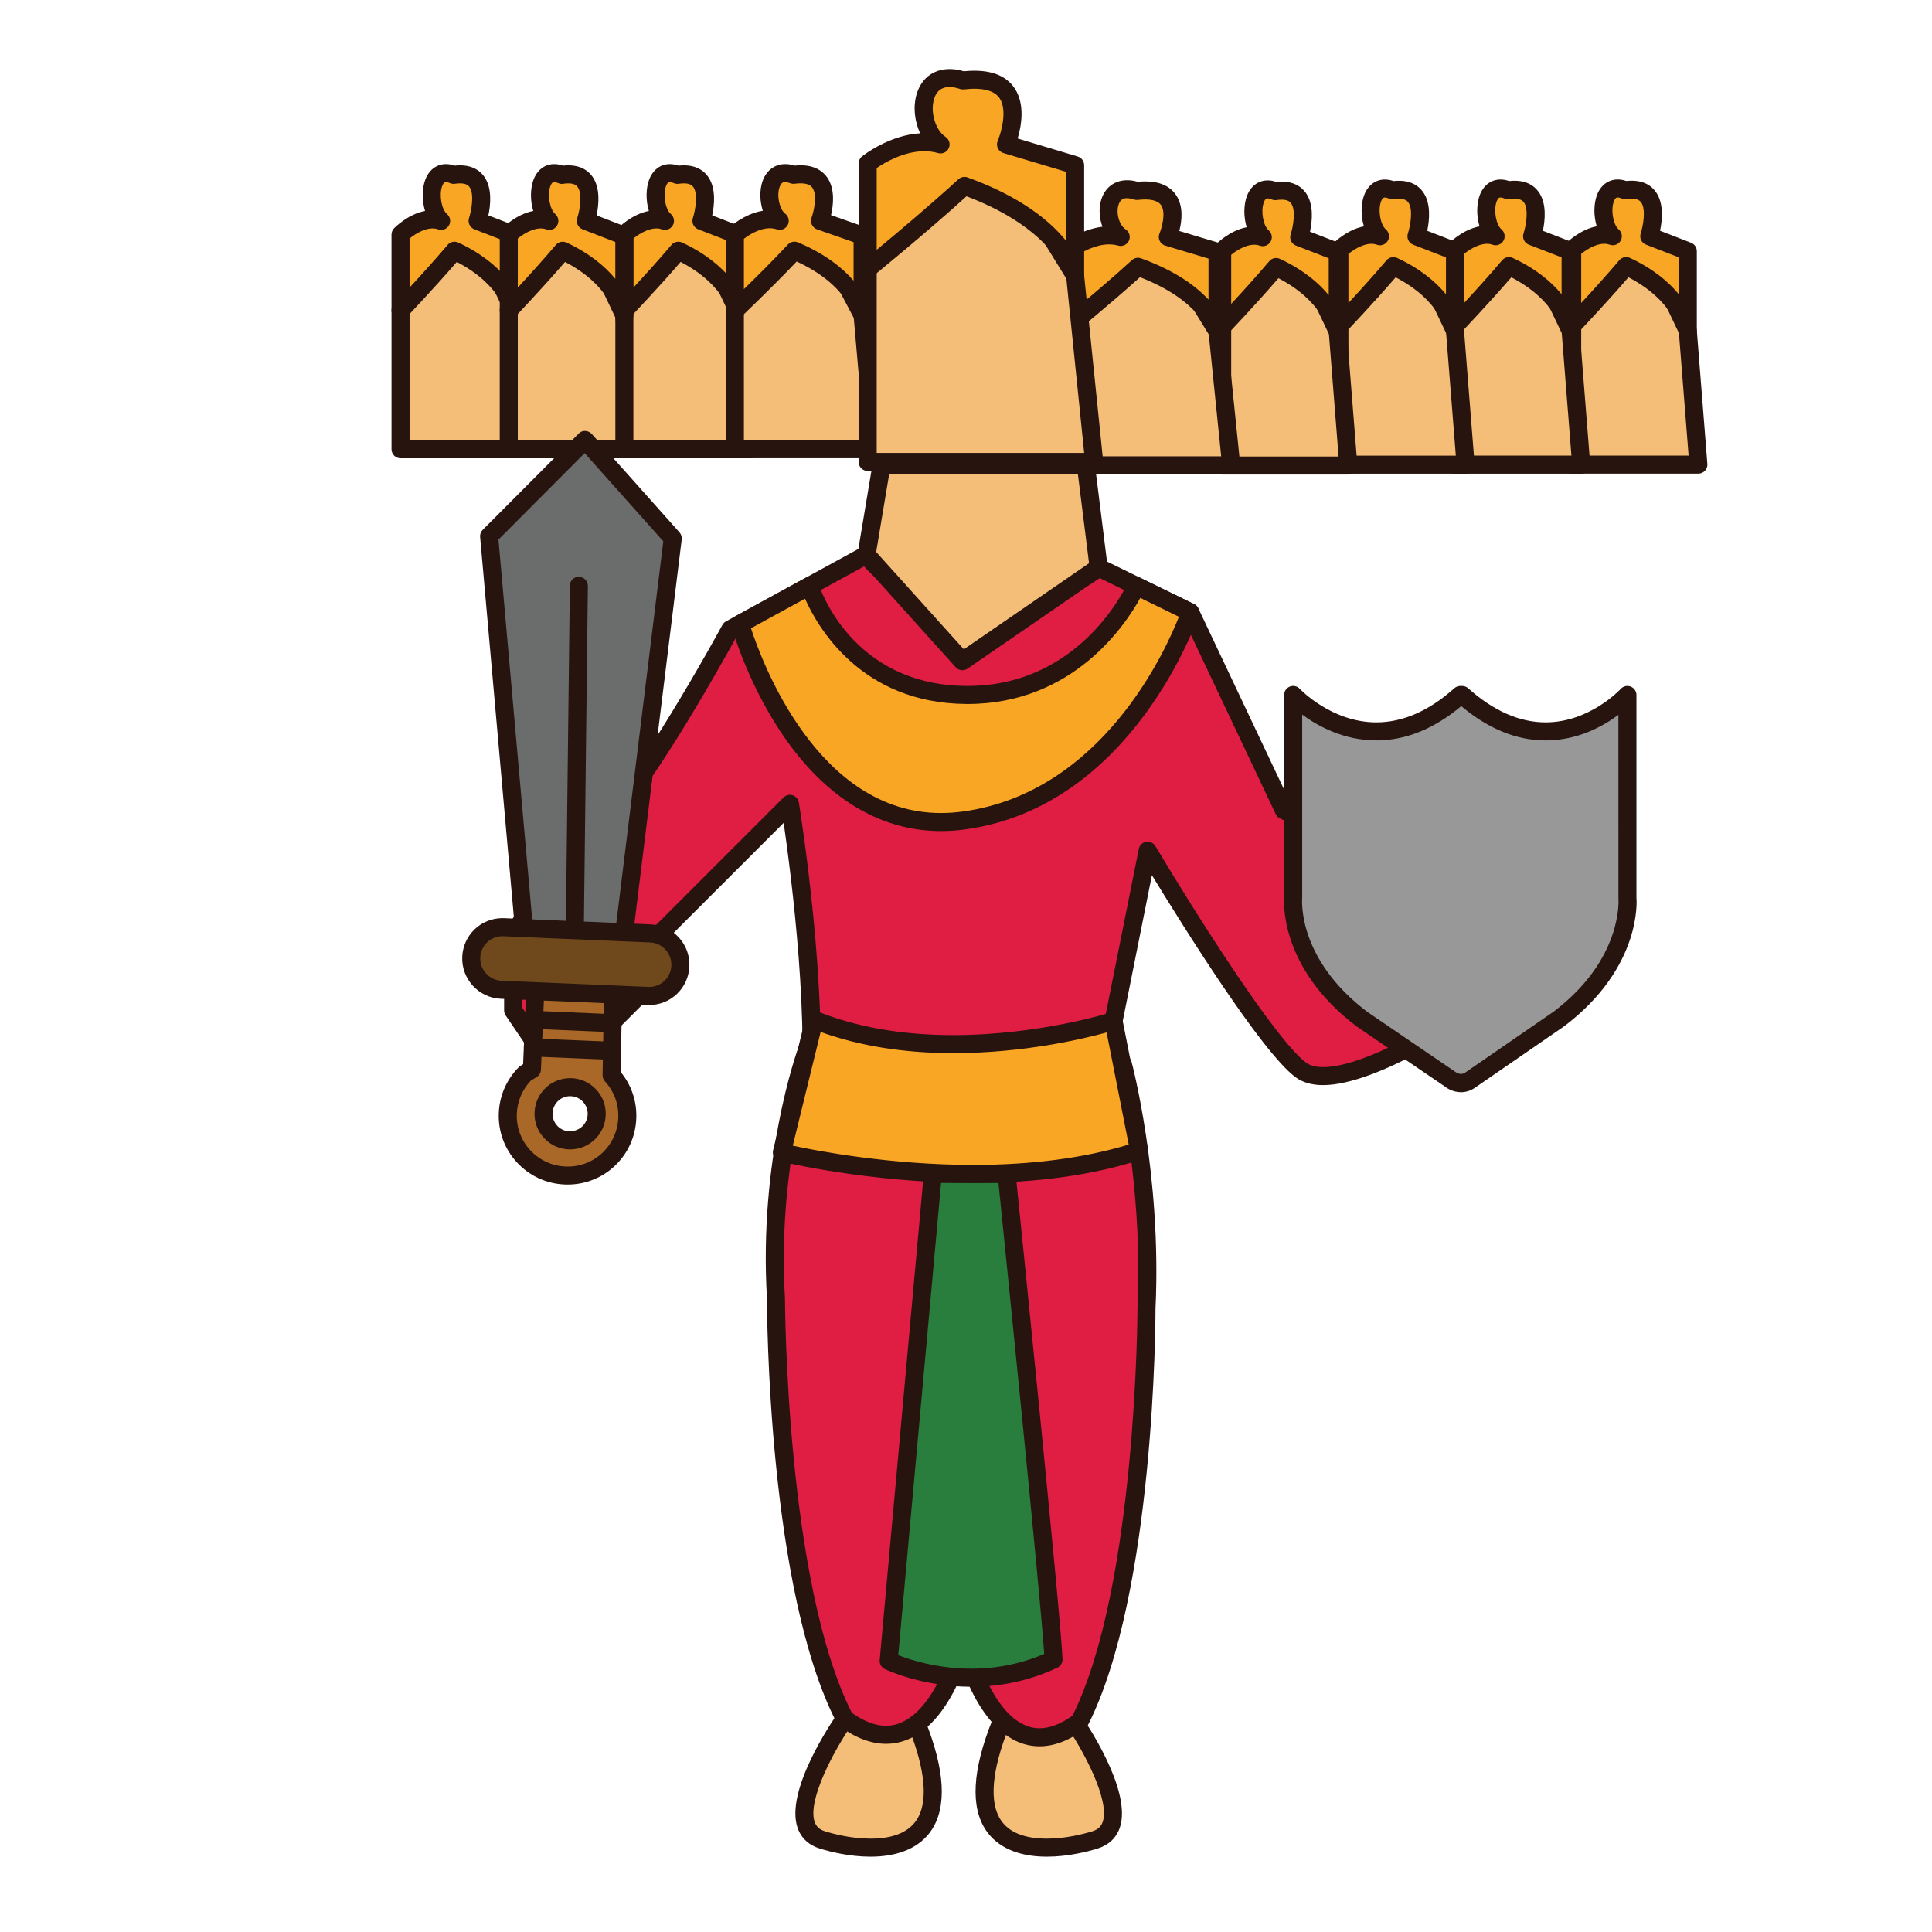 <?xml version="1.0" encoding="utf-8"?>
<!-- Generator: Adobe Illustrator 16.0.0, SVG Export Plug-In . SVG Version: 6.00 Build 0)  -->
<!DOCTYPE svg PUBLIC "-//W3C//DTD SVG 1.1//EN" "http://www.w3.org/Graphics/SVG/1.1/DTD/svg11.dtd">
<svg version="1.1" id="Layer_1" xmlns="http://www.w3.org/2000/svg" xmlns:xlink="http://www.w3.org/1999/xlink" x="0px" y="0px"
	 width="500px" height="500px" viewBox="0 0 500 500" enable-background="new 0 0 500 500" xml:space="preserve">
<g id="Layer_1_copy_39">
	<g>
		<path fill="#F4BE78" d="M218.643,444.853c0,0-19.027,27.241-5.801,31.32c13.23,4.086,38.528,5.218,24.421-30.067
			c-14.107-35.291-12.475-10.395-12.475-10.395L218.643,444.853z"/>
		<path fill="#27140E" d="M225.281,480.509L225.281,480.509c-5.481,0-10.578-1.315-13.127-2.104
			c-2.848-0.879-4.838-2.74-5.747-5.391c-3.292-9.598,8.918-27.489,10.32-29.501l5.688-8.454c-0.133-2.904,0-7.271,1.735-9.124
			c0.654-0.701,1.524-1.089,2.44-1.089c2.373,0,5.318,1.574,12.84,20.385c5.14,12.869,5.677,22.443,1.593,28.479
			C238.011,478.163,232.567,480.509,225.281,480.509z M227.235,430.596c-0.176,1.323-0.229,3.229-0.115,4.968
			c0.032,0.516-0.107,1.022-0.393,1.452l-6.148,9.14c-4.796,6.878-11.659,19.798-9.755,25.344c0.422,1.231,1.284,2.005,2.709,2.448
			c2.297,0.71,6.878,1.896,11.748,1.896l0,0c5.747,0,9.74-1.597,11.878-4.751c3.116-4.604,2.4-12.949-2.065-24.121
			C230.947,436.593,228.509,432.341,227.235,430.596z"/>
	</g>
	<g>
		<path fill="#F4BE78" d="M277.564,444.853c0,0,19.028,27.241,5.799,31.32c-13.23,4.086-38.524,5.218-24.418-30.067
			c14.105-35.291,12.476-10.395,12.476-10.395L277.564,444.853z"/>
		<path fill="#27140E" d="M270.923,480.509c-7.282,0-12.726-2.347-15.741-6.799c-4.084-6.034-3.547-15.608,1.596-28.479
			c7.521-18.811,10.465-20.385,12.836-20.385c0.922,0,1.791,0.388,2.445,1.089c1.735,1.854,1.864,6.22,1.735,9.124l5.711,8.488
			c1.378,1.978,13.588,19.869,10.296,29.467c-0.912,2.649-2.896,4.512-5.747,5.391C281.502,479.193,276.406,480.509,270.923,480.509
			z M268.975,430.596c-1.275,1.739-3.717,5.997-7.863,16.375c-4.467,11.172-5.182,19.519-2.062,24.121
			c2.134,3.154,6.13,4.751,11.873,4.751c4.871,0,9.456-1.187,11.749-1.896c1.432-0.443,2.287-1.217,2.709-2.448
			c1.908-5.546-4.953-18.466-9.73-25.308l-6.168-9.176c-0.287-0.423-0.424-0.938-0.392-1.452
			C269.202,433.824,269.145,431.919,268.975,430.596z"/>
	</g>
	<g>
		<g>
			<polygon fill="#F4BE78" points="406.884,84.309 406.884,120.239 439.534,120.239 436.797,85.595 426.827,64.68 410.38,70.472 			
				"/>
		</g>
		<g>
			<path fill="#27140E" d="M439.534,122.574h-32.65c-1.289,0-2.334-1.045-2.334-2.335v-35.93c0-0.193,0.024-0.386,0.072-0.573
				l3.495-13.836c0.188-0.757,0.749-1.369,1.485-1.628l16.448-5.792c1.123-0.397,2.372,0.12,2.883,1.195l9.973,20.917
				c0.12,0.257,0.198,0.535,0.222,0.819l2.733,34.645c0.05,0.647-0.168,1.291-0.612,1.768
				C440.809,122.302,440.188,122.574,439.534,122.574z M409.217,117.903h27.791l-2.505-31.692l-8.879-18.633l-13.29,4.681
				l-3.117,12.339V117.903L409.217,117.903z"/>
		</g>
	</g>
	<g>
		<path fill="#FAA625" d="M406.884,84.309V64.68c0,0,5.317-5.471,10.515-3.541c-3.783-3.215-3.482-14.799,3.217-11.904
			c10.7-1.612,6.213,11.904,6.213,11.904l9.97,3.86v20.596c0,0-1.499-9.978-15.95-16.735
			C414.86,75.942,406.884,84.309,406.884,84.309z"/>
		<path fill="#27140E" d="M436.797,87.931c-1.142,0-2.126-0.831-2.305-1.972c-0.067-0.396-1.55-8.218-13.051-14.2
			c-5.783,6.721-12.794,14.083-12.864,14.161c-0.659,0.692-1.669,0.916-2.561,0.555c-0.889-0.354-1.468-1.211-1.468-2.165V64.68
			c0-0.608,0.24-1.189,0.663-1.626c0.16-0.167,3.597-3.656,8.013-4.486c-0.82-2.694-0.777-5.792,0.042-8.025
			c1.242-3.378,4.224-4.876,7.638-3.698c4.358-0.479,6.539,1.321,7.604,2.798c2.151,2.98,1.675,7.42,1.106,10.072l8.025,3.106
			c0.898,0.351,1.492,1.215,1.492,2.178v20.596c0,1.222-0.944,2.237-2.161,2.33C436.912,87.927,436.854,87.931,436.797,87.931z
			 M409.217,65.704v12.695c2.819-3.045,6.639-7.25,9.846-11.046c0.681-0.805,1.82-1.052,2.772-0.606
			c6.091,2.851,10.059,6.269,12.63,9.389V66.6l-8.479-3.286c-1.159-0.447-1.762-1.728-1.375-2.907
			c0.602-1.836,1.425-6.218,0.106-8.036c-0.289-0.403-0.857-0.936-2.439-0.936c-0.4,0-0.841,0.036-1.312,0.107
			c-0.434,0.062-0.874,0.007-1.278-0.166c-0.516-0.222-0.851-0.267-1.049-0.267c-0.178,0-0.604,0-0.986,1.044
			c-0.823,2.23-0.164,6.001,1.256,7.206c0.863,0.735,1.073,1.983,0.501,2.96c-0.577,0.977-1.771,1.402-2.83,1.007
			C414.098,62.396,410.791,64.379,409.217,65.704z"/>
	</g>
	<g>
		<g>
			<polygon fill="#F4BE78" points="376.564,84.316 376.564,120.248 409.21,120.248 406.473,85.604 396.505,64.688 380.054,70.481 
							"/>
		</g>
		<g>
			<path fill="#27140E" d="M409.21,122.583h-32.646c-1.297,0-2.337-1.047-2.337-2.335V84.316c0-0.193,0.021-0.383,0.071-0.571
				l3.492-13.835c0.189-0.761,0.748-1.371,1.488-1.632l16.447-5.794c1.128-0.397,2.369,0.122,2.882,1.199l9.971,20.917
				c0.121,0.258,0.196,0.535,0.218,0.82l2.741,34.643c0.051,0.65-0.172,1.291-0.616,1.77
				C410.483,122.309,409.861,122.583,409.21,122.583z M378.898,117.913h27.784l-2.502-31.694L395.3,67.586l-13.288,4.681
				l-3.112,12.341L378.898,117.913L378.898,117.913z"/>
		</g>
	</g>
	<g>
		<path fill="#FAA625" d="M376.564,84.316V64.688c0,0,5.311-5.472,10.508-3.541c-3.778-3.216-3.483-14.802,3.224-11.903
			c10.693-1.612,6.209,11.903,6.209,11.903l9.968,3.861v20.597c0,0-1.501-9.978-15.949-16.735
			C384.538,75.951,376.564,84.316,376.564,84.316z"/>
		<path fill="#27140E" d="M406.468,87.94c-1.138,0-2.126-0.831-2.301-1.972c-0.064-0.379-1.535-8.213-13.044-14.202
			c-5.79,6.722-12.797,14.084-12.872,14.163c-0.655,0.692-1.672,0.913-2.555,0.554c-0.889-0.354-1.469-1.213-1.469-2.167V64.688
			c0-0.606,0.235-1.19,0.658-1.626c0.165-0.167,3.598-3.656,8.014-4.486c-0.819-2.697-0.777-5.791,0.043-8.021
			c1.241-3.38,4.229-4.88,7.638-3.701c4.376-0.483,6.541,1.321,7.603,2.797c2.155,2.981,1.677,7.42,1.109,10.074l8.024,3.106
			c0.896,0.351,1.488,1.213,1.488,2.177v20.597c0,1.222-0.94,2.239-2.158,2.326C406.587,87.936,406.529,87.94,406.468,87.94z
			 M378.898,65.713v12.693c2.815-3.047,6.636-7.249,9.842-11.044c0.68-0.809,1.82-1.054,2.772-0.606
			c6.091,2.849,10.056,6.264,12.622,9.383v-9.534l-8.476-3.282c-1.159-0.449-1.76-1.729-1.374-2.91
			c0.604-1.837,1.425-6.219,0.106-8.036c-0.29-0.4-0.857-0.933-2.437-0.933c-0.401,0-0.841,0.034-1.314,0.105
			c-0.436,0.064-0.872,0.008-1.275-0.165c-0.516-0.224-0.854-0.27-1.045-0.27c-0.188,0-0.609,0-0.995,1.05
			c-0.82,2.228-0.161,5.996,1.26,7.204c0.858,0.731,1.073,1.98,0.497,2.958c-0.572,0.979-1.768,1.405-2.826,1.007
			C383.769,62.408,380.466,64.387,378.898,65.713z"/>
	</g>
	<g>
		<g>
			<polygon fill="#F4BE78" points="346.64,84.321 346.64,120.253 379.288,120.253 376.55,85.61 366.578,64.693 350.133,70.486 			
				"/>
		</g>
		<g>
			<path fill="#27140E" d="M379.288,122.586H346.64c-1.291,0-2.332-1.044-2.332-2.333V84.321c0-0.192,0.021-0.385,0.071-0.571
				l3.489-13.835c0.191-0.76,0.751-1.372,1.492-1.632L365.8,62.49c1.124-0.397,2.37,0.122,2.885,1.198l9.971,20.917
				c0.126,0.258,0.197,0.535,0.223,0.819l2.741,34.644c0.05,0.649-0.172,1.289-0.615,1.768
				C380.559,122.314,379.938,122.586,379.288,122.586z M348.973,117.917h27.792l-2.509-31.694l-8.884-18.632l-13.284,4.681
				l-3.115,12.339V117.917z"/>
		</g>
	</g>
	<g>
		<path fill="#FAA625" d="M346.64,84.321V64.693c0,0,5.312-5.474,10.504-3.541c-3.774-3.216-3.481-14.8,3.226-11.906
			c10.703-1.608,6.21,11.906,6.21,11.906l9.972,3.861V85.61c0,0-1.495-9.977-15.949-16.734
			C354.614,75.955,346.64,84.321,346.64,84.321z"/>
		<path fill="#27140E" d="M376.547,87.943c-1.138,0-2.126-0.831-2.304-1.97c-0.062-0.38-1.528-8.213-13.045-14.202
			c-5.787,6.72-12.794,14.082-12.868,14.159c-0.659,0.694-1.673,0.914-2.557,0.558c-0.889-0.354-1.467-1.213-1.467-2.167V64.693
			c0-0.607,0.232-1.192,0.654-1.626c0.165-0.168,3.601-3.656,8.017-4.486c-0.823-2.696-0.776-5.792,0.042-8.023
			c1.247-3.38,4.234-4.876,7.635-3.7c4.352-0.477,6.541,1.322,7.607,2.798c2.146,2.983,1.668,7.42,1.104,10.072l8.028,3.108
			c0.896,0.347,1.489,1.212,1.489,2.178V85.61c0,1.222-0.94,2.237-2.16,2.326C376.665,87.941,376.607,87.943,376.547,87.943z
			 M348.973,65.716v12.695c2.82-3.046,6.64-7.249,9.846-11.043c0.682-0.807,1.817-1.052,2.771-0.608
			c6.094,2.849,10.056,6.266,12.624,9.383V66.61l-8.478-3.281c-1.159-0.451-1.765-1.73-1.373-2.912
			c0.604-1.838,1.424-6.218,0.109-8.034c-0.293-0.401-0.862-0.936-2.438-0.936c-0.403,0-0.845,0.036-1.32,0.107
			c-0.43,0.064-0.873,0.007-1.273-0.165c-0.513-0.224-0.855-0.27-1.049-0.27c-0.179,0-0.604,0-0.99,1.05
			c-0.819,2.226-0.16,5.994,1.257,7.202c0.861,0.735,1.072,1.982,0.496,2.959c-0.572,0.979-1.766,1.399-2.823,1.008
			C353.848,62.408,350.544,64.394,348.973,65.716z"/>
	</g>
	<g>
		<g>
			<polygon fill="#F4BE78" points="316.301,84.55 316.301,120.482 348.948,120.482 346.211,85.837 336.24,64.922 319.793,70.716 			
				"/>
		</g>
		<g>
			<path fill="#27140E" d="M348.948,122.815h-32.647c-1.292,0-2.334-1.045-2.334-2.333V84.55c0-0.193,0.021-0.384,0.068-0.572
				l3.496-13.835c0.188-0.759,0.748-1.371,1.488-1.63l16.447-5.794c1.119-0.395,2.365,0.122,2.877,1.199l9.976,20.916
				c0.12,0.258,0.195,0.538,0.217,0.822l2.742,34.643c0.051,0.648-0.171,1.289-0.616,1.768
				C350.223,122.543,349.604,122.815,348.948,122.815z M318.634,118.147h27.788l-2.501-31.694l-8.886-18.633l-13.285,4.681
				l-3.116,12.341V118.147z"/>
		</g>
	</g>
	<g>
		<path fill="#FAA625" d="M316.301,84.55V64.922c0,0,5.313-5.472,10.507-3.541c-3.775-3.216-3.48-14.802,3.221-11.905
			c10.699-1.612,6.213,11.905,6.213,11.905l9.971,3.859v20.597c0,0-1.499-9.976-15.951-16.733
			C324.273,76.184,316.301,84.55,316.301,84.55z"/>
		<path fill="#27140E" d="M346.207,88.172c-1.138,0-2.125-0.83-2.302-1.97c-0.067-0.399-1.549-8.222-13.047-14.204
			c-5.787,6.723-12.799,14.083-12.869,14.163c-0.654,0.692-1.671,0.912-2.559,0.556c-0.885-0.354-1.465-1.213-1.465-2.167V64.922
			c0-0.606,0.236-1.19,0.66-1.626c0.163-0.167,3.592-3.657,8.011-4.486c-0.821-2.698-0.775-5.794,0.044-8.025
			c1.246-3.38,4.229-4.875,7.637-3.699c4.335-0.481,6.543,1.32,7.604,2.799c2.156,2.982,1.676,7.42,1.106,10.072l8.026,3.108
			c0.898,0.349,1.489,1.211,1.489,2.176v20.597c0,1.223-0.941,2.238-2.159,2.328C346.326,88.17,346.268,88.172,346.207,88.172z
			 M318.634,65.946v12.695c2.815-3.047,6.635-7.249,9.845-11.045c0.678-0.807,1.818-1.051,2.771-0.606
			c6.09,2.85,10.056,6.268,12.625,9.386V66.84l-8.479-3.282c-1.158-0.451-1.761-1.728-1.374-2.911
			c0.609-1.835,1.428-6.218,0.11-8.035c-0.289-0.4-0.858-0.936-2.439-0.936c-0.4,0-0.842,0.037-1.318,0.105
			c-0.436,0.066-0.868,0.009-1.272-0.162c-0.516-0.224-0.855-0.271-1.046-0.271c-0.182,0-0.606,0-0.989,1.047
			c-0.819,2.228-0.161,5.998,1.256,7.208c0.86,0.734,1.071,1.981,0.498,2.958c-0.574,0.977-1.767,1.406-2.827,1.007
			C323.504,62.642,320.201,64.623,318.634,65.946z"/>
	</g>
	<g>
		<g>
			<polygon fill="#F4BE78" points="103.657,80.333 103.657,116.265 136.309,116.265 133.571,81.621 123.601,60.706 107.149,66.499 
							"/>
		</g>
		<g>
			<path fill="#27140E" d="M136.309,118.6h-32.651c-1.289,0-2.333-1.045-2.333-2.335V80.333c0-0.193,0.024-0.384,0.071-0.57
				l3.493-13.835c0.193-0.76,0.751-1.372,1.487-1.632l16.448-5.792c1.124-0.399,2.369,0.12,2.884,1.199l9.971,20.915
				c0.121,0.257,0.196,0.535,0.223,0.822l2.734,34.642c0.05,0.648-0.173,1.289-0.613,1.769
				C137.579,118.326,136.96,118.6,136.309,118.6z M105.994,113.931h27.788l-2.505-31.695l-8.883-18.631l-13.283,4.679l-3.117,12.339
				V113.931z"/>
		</g>
	</g>
	<g>
		<path fill="#FAA625" d="M103.657,80.333V60.706c0,0,5.317-5.475,10.511-3.541c-3.778-3.217-3.482-14.802,3.22-11.906
			c10.701-1.612,6.213,11.906,6.213,11.906l9.971,3.859v20.597c0,0-1.5-9.977-15.95-16.733
			C111.638,71.967,103.657,80.333,103.657,80.333z"/>
		<path fill="#27140E" d="M133.568,83.957c-1.14,0-2.123-0.83-2.306-1.97c-0.064-0.379-1.531-8.215-13.048-14.204
			c-5.783,6.721-12.79,14.081-12.868,14.159c-0.658,0.694-1.668,0.913-2.556,0.558c-0.884-0.354-1.467-1.213-1.467-2.167V60.706
			c0-0.606,0.236-1.191,0.661-1.626c0.162-0.168,3.597-3.657,8.014-4.487c-0.823-2.697-0.776-5.794,0.042-8.025
			c1.245-3.378,4.223-4.877,7.638-3.697c4.369-0.473,6.541,1.321,7.602,2.796c2.153,2.983,1.674,7.422,1.108,10.074l8.023,3.108
			c0.901,0.348,1.496,1.212,1.496,2.176v20.597c0,1.223-0.945,2.237-2.162,2.328C133.686,83.955,133.628,83.957,133.568,83.957z
			 M105.994,61.73v12.695c2.816-3.047,6.639-7.25,9.845-11.045c0.68-0.805,1.814-1.052,2.771-0.608
			c6.09,2.848,10.055,6.266,12.625,9.386v-9.534l-8.478-3.282c-1.156-0.451-1.765-1.73-1.375-2.911
			c0.605-1.837,1.428-6.22,0.111-8.036c-0.294-0.401-0.859-0.936-2.44-0.936c-0.402,0-0.841,0.037-1.317,0.107
			c-0.429,0.064-0.873,0.007-1.273-0.164c-0.512-0.224-0.853-0.271-1.045-0.271c-0.183,0-0.609,0-0.995,1.049
			c-0.82,2.228-0.161,5.999,1.26,7.206c0.858,0.735,1.073,1.983,0.497,2.959c-0.572,0.976-1.765,1.405-2.826,1.006
			C110.864,58.425,107.565,60.407,105.994,61.73z"/>
	</g>
	<g>
		<g>
			<polygon fill="#F4BE78" points="131.664,80.335 131.664,116.268 164.314,116.268 161.574,81.625 151.607,60.708 135.156,66.5 			
				"/>
		</g>
		<g>
			<path fill="#27140E" d="M164.314,118.602h-32.65c-1.289,0-2.334-1.045-2.334-2.333V80.335c0-0.191,0.024-0.383,0.073-0.571
				l3.491-13.835c0.192-0.759,0.752-1.37,1.489-1.631l16.447-5.792c1.122-0.397,2.369,0.12,2.884,1.199l9.972,20.916
				c0.121,0.257,0.192,0.537,0.217,0.821l2.738,34.644c0.05,0.649-0.171,1.288-0.612,1.766
				C165.59,118.33,164.967,118.602,164.314,118.602z M134.001,113.933h27.787l-2.505-31.694l-8.882-18.632l-13.284,4.681
				l-3.116,12.339V113.933z"/>
		</g>
	</g>
	<g>
		<g>
			<polygon fill="#F4BE78" points="161.588,80.333 161.588,116.265 194.24,116.265 191.499,81.621 181.532,60.706 165.081,66.499 
							"/>
		</g>
		<g>
			<path fill="#27140E" d="M194.24,118.6h-32.652c-1.287,0-2.333-1.045-2.333-2.335V80.333c0-0.193,0.025-0.384,0.071-0.57
				l3.493-13.835c0.19-0.76,0.752-1.372,1.489-1.632l16.446-5.792c1.124-0.399,2.369,0.12,2.885,1.199l9.97,20.915
				c0.122,0.257,0.194,0.535,0.216,0.822l2.741,34.642c0.05,0.648-0.173,1.289-0.616,1.769
				C195.51,118.326,194.891,118.6,194.24,118.6z M163.922,113.931h27.792l-2.506-31.695l-8.881-18.631l-13.285,4.679l-3.12,12.339
				V113.931z"/>
		</g>
	</g>
	<g>
		<path fill="#FAA625" d="M161.588,80.333V60.706c0,0,5.315-5.475,10.507-3.541c-3.778-3.217-3.482-14.802,3.222-11.906
			c10.7-1.612,6.216,11.906,6.216,11.906l9.967,3.859v20.597c0,0-1.496-9.977-15.947-16.733
			C169.565,71.967,161.588,80.333,161.588,80.333z"/>
		<path fill="#27140E" d="M191.499,83.957c-1.138,0-2.126-0.83-2.305-1.97c-0.065-0.379-1.533-8.215-13.048-14.204
			c-5.784,6.721-12.794,14.081-12.869,14.159c-0.658,0.694-1.671,0.913-2.555,0.558c-0.888-0.354-1.468-1.213-1.468-2.167V60.706
			c0-0.606,0.236-1.19,0.658-1.626c0.165-0.168,3.601-3.657,8.017-4.487c-0.823-2.697-0.779-5.794,0.043-8.025
			c1.241-3.378,4.224-4.877,7.634-3.697c4.369-0.473,6.537,1.321,7.604,2.796c2.153,2.983,1.675,7.422,1.108,10.074l8.024,3.108
			c0.897,0.348,1.487,1.212,1.487,2.176v20.597c0,1.223-0.94,2.237-2.156,2.328C191.613,83.955,191.556,83.957,191.499,83.957z
			 M163.922,61.73v12.695c2.819-3.049,6.639-7.25,9.845-11.045c0.68-0.805,1.815-1.052,2.774-0.608
			c6.09,2.848,10.056,6.266,12.624,9.386v-9.534l-8.478-3.282c-1.156-0.451-1.764-1.73-1.374-2.91
			c0.604-1.837,1.425-6.221,0.111-8.037c-0.295-0.401-0.863-0.936-2.44-0.936c-0.405,0-0.846,0.037-1.318,0.107
			c-0.429,0.064-0.872,0.007-1.272-0.164c-0.516-0.224-0.856-0.271-1.046-0.271c-0.187,0-0.607,0-0.995,1.049
			c-0.819,2.228-0.165,5.999,1.257,7.206c0.862,0.735,1.07,1.983,0.496,2.959c-0.571,0.976-1.76,1.405-2.825,1.006
			C168.792,58.425,165.496,60.407,163.922,61.73z"/>
	</g>
	<g>
		<path fill="#FAA625" d="M131.671,80.335V60.708c0,0,5.311-5.471,10.503-3.541c-3.776-3.215-3.481-14.801,3.221-11.904
			c10.7-1.612,6.217,11.904,6.217,11.904l9.966,3.862v20.597c0,0-1.496-9.977-15.95-16.735
			C139.645,71.97,131.671,80.335,131.671,80.335z"/>
		<path fill="#27140E" d="M161.574,83.958c-1.139,0-2.122-0.831-2.302-1.972c-0.07-0.404-1.553-8.224-13.048-14.2
			c-5.782,6.719-12.793,14.08-12.864,14.16c-0.663,0.692-1.675,0.912-2.56,0.558c-0.883-0.356-1.467-1.213-1.467-2.169V60.708
			c0-0.608,0.236-1.191,0.662-1.626c0.161-0.168,3.594-3.656,8.01-4.486c-0.819-2.697-0.772-5.794,0.046-8.025
			c1.242-3.379,4.222-4.88,7.633-3.698c4.373-0.474,6.542,1.323,7.609,2.797c2.146,2.982,1.666,7.424,1.102,10.076l8.022,3.106
			c0.902,0.347,1.496,1.213,1.496,2.178v20.597c0,1.222-0.944,2.237-2.161,2.327C161.692,83.957,161.636,83.958,161.574,83.958z
			 M134.004,61.731v12.695c2.817-3.047,6.634-7.25,9.842-11.043c0.68-0.807,1.811-1.056,2.772-0.608
			c6.096,2.849,10.053,6.264,12.626,9.385v-9.534l-8.478-3.281c-1.159-0.449-1.761-1.729-1.375-2.91
			c0.606-1.838,1.425-6.22,0.107-8.036c-0.289-0.401-0.857-0.936-2.44-0.936c-0.4,0-0.837,0.036-1.315,0.107
			c-0.431,0.066-0.875,0.009-1.275-0.167c-0.516-0.222-0.851-0.269-1.046-0.269c-0.181,0-0.604,0-0.99,1.045
			c-0.819,2.229-0.161,6.001,1.256,7.208c0.859,0.735,1.074,1.984,0.498,2.959c-0.568,0.975-1.765,1.403-2.824,1.008
			C138.878,58.426,135.572,60.409,134.004,61.731z"/>
	</g>
	<g>
		<path fill="#E01D42" d="M224.266,143.571c0,0,6.612,11.021,27.556,12.123c20.938,1.101,32.507-8.817,32.507-8.817l23.69,11.571
			l24.249,51.247l30.309,15.431l18.187,36.363c0,0-33.606,23.146-44.082,15.432c-10.472-7.715-39.672-56.755-39.672-56.755
			l-8.822,44.081c0,0-17.535,12.961-9.396,24.207c-19.454,5.444-15.123,2.331-69.855,2.032c4.104-29.269-4.499-82.446-4.499-82.446
			l-35.822,35.822l-1.098,11.566l-23.146,23.146l-11.566-17.085v-19.281c0,0,12.121-22.044,21.485-27.556
			c9.369-5.507,34.718-51.793,34.718-51.793L224.266,143.571z"/>
		<path fill="#27140E" d="M259.129,293.977c-3,0-6.438-0.129-11.206-0.308c-7.991-0.294-20.064-0.744-39.003-0.845
			c-0.674-0.008-1.313-0.309-1.754-0.809c-0.443-0.516-0.637-1.189-0.548-1.854c3.318-23.648-1.864-63.75-3.804-77.202
			l-31.957,31.955l-1.017,10.731c-0.054,0.545-0.294,1.054-0.676,1.433l-23.144,23.147c-0.495,0.484-1.175,0.736-1.876,0.672
			c-0.693-0.07-1.316-0.442-1.71-1.017l-11.57-17.085c-0.261-0.386-0.4-0.845-0.4-1.311v-19.281c0-0.393,0.1-0.78,0.289-1.124
			c0.509-0.923,12.548-22.675,22.354-28.443c6.462-3.8,23.783-32.524,33.85-50.902c0.215-0.393,0.536-0.714,0.927-0.929
			l35.261-19.287c1.105-0.6,2.48-0.226,3.12,0.846c0.247,0.394,6.402,9.981,25.678,10.994c19.636,1.042,30.772-8.175,30.875-8.263
			c0.707-0.597,1.705-0.729,2.537-0.321l23.692,11.572c0.476,0.232,0.857,0.621,1.086,1.099l23.906,50.525l29.596,15.069
			c0.443,0.229,0.806,0.591,1.03,1.036l18.18,36.364c0.521,1.045,0.196,2.312-0.763,2.972c-1.029,0.709-25.448,17.414-39.662,17.414
			c-2.897,0-5.293-0.681-7.121-2.034c-8.768-6.456-29.303-39.35-37.183-52.278l-7.641,38.186c-0.115,0.564-0.438,1.072-0.902,1.416
			c-0.156,0.123-15.576,11.732-8.889,20.964c0.442,0.616,0.562,1.418,0.311,2.133c-0.249,0.726-0.84,1.282-1.577,1.483
			C270.645,293.161,266.479,293.977,259.129,293.977z M211.575,288.165c17.51,0.137,28.88,0.56,36.523,0.837
			c14,0.53,16.655,0.795,27.184-2.011c-4.616-10.771,7.565-21.474,10.786-24.056l8.652-43.229c0.187-0.947,0.94-1.679,1.894-1.843
			c0.966-0.152,1.91,0.281,2.4,1.107c10.018,16.826,31.07,50.193,39.051,56.077c1.011,0.736,2.477,1.116,4.354,1.116
			c10.794,0,29.62-11.739,35.332-15.476l-16.92-33.833l-29.62-15.082c-0.463-0.234-0.83-0.614-1.053-1.081l-23.896-50.507
			l-21.661-10.581c-3.631,2.579-14.949,9.362-32.906,8.421c-16.941-0.891-25.097-8.021-28.066-11.446l-32.907,18
			c-3.833,6.964-25.927,46.603-35.253,52.086c-7.028,4.134-16.78,19.788-20.334,26.143v17.963l9.584,14.15l20.549-20.548
			l1.023-10.736c0.05-0.54,0.289-1.044,0.673-1.427l35.822-35.823c0.615-0.619,1.527-0.841,2.369-0.571
			c0.831,0.27,1.445,0.984,1.585,1.849C207.08,209.789,214.875,258.535,211.575,288.165z"/>
	</g>
	<g>
		<g>
			<polygon fill="#F4BE78" points="228.126,120.426 224.266,143.571 249.064,171.122 284.328,146.876 281.025,120.426 			"/>
		</g>
		<g>
			<path fill="#27140E" d="M249.068,173.457c-0.641,0-1.278-0.265-1.735-0.773l-24.803-27.551c-0.478-0.527-0.685-1.244-0.57-1.946
				l3.866-23.145c0.187-1.125,1.158-1.95,2.3-1.95h52.899c1.177,0,2.168,0.877,2.318,2.045l3.305,26.45
				c0.108,0.866-0.276,1.72-0.996,2.213l-35.263,24.248C249.988,173.323,249.527,173.457,249.068,173.457z M226.752,142.845
				l22.679,25.193l32.411-22.282l-2.878-22.995h-48.858L226.752,142.845z"/>
		</g>
	</g>
	<g>
		<g>
			<polygon fill="#6B6C6C" points="135.601,240.369 126.582,138.758 151.406,113.869 174.105,139.327 160.916,246.48 
				145.613,250.51 			"/>
			<path fill="#27140E" d="M145.613,252.852c-0.615,0-1.217-0.244-1.661-0.703l-10.012-10.142c-0.381-0.386-0.616-0.891-0.667-1.431
				l-9.018-101.61c-0.063-0.687,0.186-1.367,0.673-1.854l24.829-24.892c0.451-0.456,1.044-0.743,1.717-0.686
				c0.641,0.018,1.248,0.301,1.676,0.78l22.699,25.458c0.447,0.501,0.658,1.17,0.577,1.839l-13.192,107.154
				c-0.118,0.948-0.799,1.732-1.726,1.968l-15.302,4.037C146.014,252.823,145.813,252.852,145.613,252.852z M137.854,239.327
				l8.472,8.585l12.468-3.285l12.868-104.536L151.31,117.27L129,139.638L137.854,239.327z"/>
		</g>
		<g>
			<line fill="none" x1="149.808" y1="151.629" x2="148.705" y2="245.608"/>
			<path fill="#27140E" d="M148.705,247.941c-0.007,0-0.018,0-0.024,0c-1.293-0.014-2.323-1.074-2.309-2.361l1.103-93.978
				c0.014-1.29,0.98-2.354,2.361-2.308c1.288,0.014,2.318,1.071,2.305,2.362l-1.103,93.977
				C151.024,246.914,149.982,247.941,148.705,247.941z"/>
		</g>
		<g>
			<path fill="#A96828" d="M158.281,278.279l0.384-21.084L145.8,246.159l-7.272,10.177l-0.866,20.406l-1.75,1.087
				c-2.638,2.647-4.326,6.241-4.49,10.276c-0.366,8.533,6.262,15.748,14.801,16.104c8.543,0.373,15.761-6.257,16.118-14.81
				C162.52,285.123,160.959,281.193,158.281,278.279z M147.252,295.122c-3.8-0.164-6.741-3.37-6.577-7.172
				c0.158-3.8,3.364-6.74,7.164-6.584c3.79,0.157,6.742,3.37,6.578,7.163C154.259,292.324,151.054,295.279,147.252,295.122z"/>
			<path fill="#27140E" d="M146.904,306.561c-0.003,0-0.003,0-0.003,0c-0.258,0-0.519,0-0.779-0.016
				c-4.75-0.201-9.141-2.24-12.361-5.74c-3.215-3.5-4.875-8.045-4.674-12.797c0.187-4.468,2.022-8.667,5.172-11.824
				c0.125-0.129,0.269-0.244,0.418-0.336l0.705-0.438l0.812-19.167c0.021-0.459,0.171-0.896,0.438-1.261l7.271-10.181
				c0.379-0.534,0.965-0.881,1.617-0.959c0.65-0.083,1.303,0.118,1.804,0.547l12.862,11.03c0.525,0.458,0.826,1.123,0.811,1.818
				l-0.368,20.189c2.798,3.387,4.23,7.645,4.041,12.075C164.272,299.066,156.463,306.561,146.904,306.561z M137.382,279.662
				c-2.211,2.312-3.499,5.334-3.631,8.547c-0.147,3.5,1.077,6.85,3.452,9.439c2.373,2.576,5.611,4.086,9.118,4.236
				c7.352,0.344,13.378-5.324,13.685-12.582c0.151-3.506-1.073-6.863-3.445-9.447c-0.404-0.443-0.626-1.018-0.616-1.617
				l0.365-19.983l-10.092-8.66l-5.385,7.537l-0.838,19.712c-0.033,0.766-0.443,1.475-1.099,1.881L137.382,279.662z M147.546,297.461
				l-0.395-0.006c-2.461-0.107-4.73-1.166-6.397-2.979c-1.661-1.811-2.52-4.166-2.413-6.627c0.212-4.945,4.252-8.824,9.201-8.824
				l0.395,0.006c2.458,0.107,4.729,1.16,6.395,2.979c1.668,1.81,2.526,4.165,2.419,6.619
				C156.542,293.583,152.498,297.461,147.546,297.461z M147.542,283.691c-2.437,0-4.43,1.918-4.534,4.358
				c-0.055,1.216,0.368,2.376,1.188,3.271c0.823,0.896,1.939,1.41,3.156,1.467h0.007c2.634,0,4.624-1.918,4.728-4.355
				c0.054-1.213-0.372-2.371-1.192-3.267c-0.821-0.894-1.942-1.416-3.155-1.468L147.542,283.691z"/>
		</g>
		<g>
			<line fill="none" x1="137.901" y1="271.081" x2="158.396" y2="271.947"/>
			<path fill="#27140E" d="M158.396,274.281c-0.029,0-0.065,0-0.101,0l-20.494-0.866c-1.289-0.058-2.288-1.146-2.234-2.435
				c0.055-1.287,1.124-2.306,2.43-2.233l20.499,0.866c1.29,0.059,2.286,1.145,2.233,2.434
				C160.68,273.307,159.642,274.281,158.396,274.281z"/>
		</g>
		<g>
			<line fill="none" x1="138.313" y1="263.938" x2="157.309" y2="264.747"/>
			<path fill="#27140E" d="M157.315,267.079c-0.037,0-0.067,0-0.103,0l-18.999-0.81c-1.29-0.058-2.291-1.144-2.234-2.426
				c0.057-1.295,1.152-2.318,2.43-2.238l19.002,0.809c1.286,0.059,2.288,1.145,2.23,2.434
				C159.591,266.098,158.554,267.079,157.315,267.079z"/>
		</g>
		<g>
			<path fill="#6F481C" d="M176.075,250.009c-0.187,4.459-3.958,7.937-8.429,7.745l-37.937-1.604
				c-4.474-0.193-7.938-3.974-7.752-8.439l0,0c0.193-4.466,3.97-7.941,8.436-7.751l37.937,1.613
				C172.804,241.757,176.265,245.536,176.075,250.009L176.075,250.009z"/>
			<path fill="#27140E" d="M168.009,260.094l-0.465-0.015l-37.936-1.597c-5.747-0.25-10.219-5.125-9.983-10.869
				c0.244-5.608,4.816-9.995,10.414-9.995l0.458,0.011l37.935,1.61c2.784,0.114,5.353,1.31,7.238,3.365
				c1.883,2.05,2.856,4.712,2.739,7.504C178.171,255.708,173.602,260.094,168.009,260.094z M130.039,242.291
				c-3.093,0-5.611,2.422-5.747,5.521c-0.133,3.17,2.34,5.87,5.518,6.004l38.199,1.604c3.084,0,5.604-2.419,5.736-5.511
				c0.065-1.539-0.476-3.014-1.514-4.145c-1.037-1.138-2.459-1.797-3.995-1.86L130.039,242.291z"/>
		</g>
	</g>
	<g>
		<path fill="#989898" d="M380.594,279.439c-2.653,1.992-5.103,0-5.103,0l-23.067-15.715c-19.379-14.696-17.751-31.43-17.751-31.43
			v-52.443c0,0,19.595,21.222,43.268,0h0.453c23.666,21.222,42.775,0,42.775,0v52.443c0,0,1.636,16.734-17.749,31.43
			L380.594,279.439z"/>
		<path fill="#27140E" d="M378.089,282.662c-2.274,0-3.894-1.268-4.067-1.412l-22.91-15.602
			c-20.284-15.366-18.835-32.841-18.761-33.579l-0.014-52.218c0-0.96,0.591-1.823,1.484-2.173c0.892-0.351,1.915-0.117,2.565,0.592
			c0.075,0.081,8.216,8.678,19.812,8.678c6.851,0,13.643-2.971,20.181-8.833c0.429-0.385,0.983-0.596,1.562-0.596h0.453
			c0.576,0,1.132,0.211,1.562,0.596c6.538,5.862,13.283,8.833,20.048,8.833c11.438,0,19.36-8.574,19.436-8.662
			c0.65-0.714,1.669-0.954,2.568-0.61c0.902,0.347,1.501,1.211,1.501,2.176v52.443c0.058,0.508,1.514,17.987-18.678,33.283
			l-22.911,15.78C380.795,282.203,379.481,282.662,378.089,282.662z M337.007,184.939v47.356c-0.067,0.852-1.17,15.917,16.83,29.566
			l22.971,15.646c0.201,0.151,1.365,0.832,2.389,0.065l22.898-15.774c18.048-13.681,16.765-29.123,16.752-29.273l-0.01-47.522
			c-3.941,2.939-10.525,6.617-18.835,6.617c-7.476,0-14.815-2.984-21.835-8.875c-7.026,5.891-14.406,8.875-21.969,8.875
			C347.743,191.619,341.011,187.888,337.007,184.939z"/>
	</g>
	<g>
		<path fill="#6B6C6C" d="M263.666,286.291c0,7.529-6.105,13.635-13.636,13.635c-7.529,0-13.641-6.105-13.641-13.635
			c0-7.538,6.111-13.634,13.641-13.634C257.561,272.657,263.666,278.752,263.666,286.291z"/>
		<path fill="#27140E" d="M250.03,302.258c-8.807,0-15.974-7.158-15.974-15.968c0-8.806,7.167-15.976,15.974-15.976
			c8.808,0,15.973,7.17,15.973,15.976C266.003,295.1,258.838,302.258,250.03,302.258z M250.03,274.986
			c-6.233,0-11.304,5.07-11.304,11.305c0,6.227,5.07,11.301,11.304,11.301c6.236,0,11.303-5.074,11.303-11.301
			C261.333,280.057,256.266,274.986,250.03,274.986z"/>
	</g>
	<g>
		<path fill="#FAA625" d="M209.534,151.629c0,0,8.676,27.995,40.496,28.223c31.82,0.226,44.031-28.223,44.031-28.223l13.958,6.819
			c0,0-15.82,47.931-58.365,53.866c-42.538,5.934-58.091-50.854-58.091-50.854L209.534,151.629z"/>
		<path fill="#27140E" d="M243.519,215.082c-16.333,0-30.913-9.238-42.157-26.714c-8.349-12.974-11.902-25.752-12.053-26.291
			c-0.286-1.042,0.187-2.146,1.134-2.664l17.974-9.833c0.614-0.334,1.348-0.372,1.993-0.116c0.65,0.264,1.144,0.802,1.355,1.471
			c0.34,1.075,8.613,26.373,38.28,26.584h0.361c29.665,0,41.395-26.542,41.509-26.811c0.251-0.587,0.733-1.045,1.332-1.269
			c0.604-0.22,1.267-0.188,1.839,0.093l13.962,6.819c1.048,0.511,1.555,1.721,1.191,2.829c-0.162,0.494-16.785,49.38-60.258,55.444
			C247.805,214.93,245.63,215.082,243.519,215.082z M194.354,162.596c2.867,8.811,17.363,47.816,49.164,47.816
			c1.896,0,3.85-0.137,5.813-0.411c35.877-5.005,52.307-41.573,55.768-50.384l-9.995-4.882
			c-3.746,6.854-17.299,27.452-44.697,27.452l-0.393-0.002c-27.206-0.191-38.461-19.988-41.674-27.243L194.354,162.596z"/>
	</g>
	<g>
		<g>
			<polygon fill="#F4BE78" points="190.189,80.322 190.189,116.254 226.265,116.254 223.241,81.611 212.222,60.695 194.048,66.489 
							"/>
		</g>
		<g>
			<path fill="#27140E" d="M226.265,118.589H190.19c-1.288,0-2.333-1.045-2.333-2.335V80.322c0-0.212,0.027-0.424,0.081-0.628
				l3.862-13.833c0.211-0.759,0.79-1.357,1.538-1.596l18.173-5.794c1.084-0.342,2.247,0.134,2.777,1.136l11.015,20.917
				c0.146,0.276,0.235,0.575,0.261,0.884l3.024,34.643c0.057,0.653-0.157,1.297-0.602,1.78
				C227.543,118.315,226.92,118.589,226.265,118.589z M192.523,113.92h31.193l-2.763-31.639l-9.887-18.769l-15.11,4.815
				l-3.434,12.314L192.523,113.92L192.523,113.92z"/>
		</g>
	</g>
	<g>
		<path fill="#FAA625" d="M190.189,80.322V60.695c0,0,5.868-5.473,11.604-3.542c-4.172-3.216-3.843-14.8,3.562-11.905
			c11.828-1.61,6.866,11.905,6.866,11.905l11.02,3.861v20.597c0,0-1.657-9.978-17.628-16.734
			C199,71.958,190.189,80.322,190.189,80.322z"/>
		<path fill="#27140E" d="M223.234,83.946c-1.124,0-2.097-0.809-2.294-1.931c-0.076-0.386-1.736-8.315-14.762-14.336
			c-6.421,6.767-14.301,14.257-14.384,14.336c-0.676,0.646-1.67,0.823-2.53,0.453c-0.858-0.369-1.408-1.211-1.408-2.146V60.695
			c0-0.648,0.265-1.267,0.739-1.709c0.176-0.165,3.994-3.675,8.822-4.436c-0.823-2.533-0.838-5.412-0.097-7.595
			c1.234-3.63,4.52-5.314,8.299-4.089c4.96-0.519,7.33,1.442,8.46,3.06c2.076,2.973,1.597,7.164,0.996,9.752l8.935,3.133
			c0.935,0.329,1.563,1.211,1.563,2.202V81.61c0,1.215-0.934,2.228-2.146,2.326C223.363,83.944,223.298,83.946,223.234,83.946z
			 M192.523,61.794v13.03c3.151-3.076,7.644-7.534,11.386-11.541c0.666-0.716,1.707-0.941,2.613-0.557
			c7.099,3.003,11.573,6.653,14.382,9.915v-9.972l-9.455-3.313c-0.59-0.206-1.069-0.641-1.335-1.203
			c-0.268-0.567-0.297-1.215-0.086-1.8c0.502-1.382,1.614-5.768,0.222-7.759c-0.2-0.283-0.804-1.143-3.056-1.143
			c-0.466,0-0.973,0.034-1.524,0.108c-0.387,0.058-0.794,0.007-1.163-0.138c-0.508-0.198-0.956-0.3-1.332-0.3
			c-0.316,0-0.975,0-1.435,1.34c-0.762,2.235-0.015,5.69,1.481,6.843c0.902,0.696,1.171,1.943,0.634,2.949
			c-0.537,1.007-1.731,1.479-2.801,1.113c-0.577-0.193-1.188-0.291-1.826-0.291C196.459,59.075,193.781,60.831,192.523,61.794z"/>
	</g>
	<g>
		<g>
			<polygon fill="#F4BE78" points="276.477,84.495 276.477,120.426 318.634,120.426 315.099,85.783 302.226,64.866 280.986,70.66 
							"/>
		</g>
		<g>
			<path fill="#27140E" d="M318.634,122.762h-42.157c-1.287,0-2.332-1.047-2.332-2.335V84.495c0-0.247,0.035-0.491,0.113-0.723
				l4.51-13.835c0.244-0.746,0.846-1.322,1.606-1.53l21.235-5.794c1.003-0.275,2.06,0.149,2.603,1.031l12.872,20.916
				c0.188,0.299,0.301,0.637,0.336,0.986l3.539,34.644c0.062,0.657-0.149,1.313-0.593,1.803
				C319.925,122.482,319.296,122.762,318.634,122.762z M278.812,118.091h37.232l-3.218-31.539l-11.673-18.974l-18.342,5.003
				l-4,12.286V118.091L278.812,118.091z"/>
		</g>
	</g>
	<g>
		<path fill="#FAA625" d="M276.477,84.495V64.866c0,0,6.861-5.47,13.571-3.541c-4.882-3.215-4.496-14.799,4.158-11.903
			c13.811-1.612,8.02,11.903,8.02,11.903l12.873,3.861v20.597c0,0-1.937-9.978-20.596-16.735
			C286.779,76.13,276.477,84.495,276.477,84.495z"/>
		<path fill="#27140E" d="M315.095,88.117c-1.099,0-2.059-0.769-2.282-1.86c-0.048-0.195-2.161-8.46-17.791-14.522
			c-7.543,6.826-16.974,14.493-17.068,14.574c-0.706,0.567-1.665,0.684-2.479,0.295c-0.814-0.386-1.33-1.208-1.33-2.107V64.866
			c0-0.708,0.326-1.379,0.877-1.824c0.207-0.166,4.705-3.709,10.289-4.362c-0.822-2.197-0.996-4.718-0.33-6.95
			c1.221-4.067,4.936-5.989,9.455-4.683c0.688-0.062,1.324-0.095,1.918-0.095c3.769,0,6.475,1.21,8.049,3.595
			c1.933,2.929,1.441,6.751,0.795,9.231l10.569,3.171c0.989,0.297,1.664,1.206,1.664,2.236v20.597c0,1.203-0.916,2.21-2.114,2.323
			C315.245,88.113,315.167,88.117,315.095,88.117z M278.812,66.08v13.467c3.694-3.073,9.412-7.909,14.114-12.218
			c0.638-0.591,1.554-0.77,2.372-0.477c8.912,3.23,14.267,7.233,17.462,10.688V66.924l-11.209-3.361
			c-0.636-0.194-1.163-0.646-1.441-1.25c-0.282-0.603-0.293-1.297-0.028-1.908c0.526-1.252,1.746-5.288,0.415-7.293
			c-0.831-1.259-2.877-1.735-6.021-1.372c-0.343,0.037-0.687,0.005-1.016-0.106c-0.67-0.226-1.277-0.34-1.804-0.34
			c-0.781,0-1.732,0.202-2.201,1.777c-0.669,2.213,0.226,5.219,1.872,6.304c0.966,0.635,1.318,1.878,0.837,2.926
			c-0.479,1.046-1.664,1.583-2.763,1.268c-0.74-0.214-1.536-0.322-2.361-0.322C283.616,63.247,280.335,65.088,278.812,66.08z"/>
	</g>
	<g>
		<g>
			<polygon fill="#F4BE78" points="224.551,69.59 224.551,119.551 283.166,119.551 278.242,71.377 260.35,42.296 230.817,50.35 			
				"/>
		</g>
		<g>
			<path fill="#27140E" d="M283.166,121.887h-58.615c-1.287,0-2.333-1.046-2.333-2.335V69.59c0-0.245,0.039-0.49,0.114-0.723
				l6.267-19.241c0.244-0.746,0.849-1.322,1.606-1.529l29.527-8.054c1.002-0.274,2.059,0.145,2.604,1.029l17.894,29.082
				c0.183,0.3,0.297,0.637,0.332,0.986l4.927,48.174c0.067,0.657-0.148,1.311-0.593,1.801
				C284.458,121.607,283.828,121.887,283.166,121.887z M226.888,117.216h53.694l-4.605-45.069l-16.697-27.14l-26.633,7.264
				l-5.758,17.689V117.216z"/>
		</g>
	</g>
	<g>
		<path fill="#FAA625" d="M224.551,69.59V42.296c0,0,9.538-7.606,18.863-4.921c-6.781-4.477-6.251-20.583,5.787-16.554
			c19.197-2.241,11.146,16.554,11.146,16.554l17.895,5.367v28.636c0,0-2.686-13.868-28.634-23.265
			C238.873,57.955,224.551,69.59,224.551,69.59z"/>
		<path fill="#27140E" d="M278.242,73.712c-1.104,0-2.066-0.774-2.286-1.872c-0.06-0.239-3.011-12.373-25.824-21.044
			c-10.536,9.562-23.967,20.492-24.106,20.604c-0.701,0.569-1.664,0.684-2.477,0.298c-0.816-0.387-1.331-1.208-1.331-2.108V42.296
			c0-0.71,0.325-1.383,0.881-1.826c0.292-0.236,7.004-5.515,15.037-5.972c-1.46-3.106-1.882-6.901-0.889-10.21
			c1.564-5.214,6.324-7.609,12.193-5.844c6.402-0.639,10.812,0.863,13.169,4.443c2.734,4.144,1.711,9.747,0.756,12.955l15.549,4.665
			c0.984,0.296,1.665,1.204,1.665,2.235v28.636c0,1.204-0.913,2.21-2.112,2.324C278.393,73.709,278.316,73.712,278.242,73.712z
			 M226.888,43.486v21.163c4.981-4.129,13.925-11.638,21.143-18.255c0.641-0.59,1.557-0.77,2.372-0.477
			c13.89,5.03,21.438,11.373,25.506,16.416V44.479l-16.229-4.868c-0.637-0.19-1.158-0.645-1.441-1.246
			c-0.283-0.6-0.297-1.296-0.039-1.906c0.853-1.995,2.592-7.862,0.512-11.008c-1.37-2.072-4.542-2.854-9.236-2.313
			c-0.343,0.039-0.688,0.003-1.01-0.105c-3.507-1.172-5.861-0.332-6.741,2.596c-1.031,3.423,0.394,8.092,2.977,9.797
			c0.963,0.635,1.318,1.878,0.838,2.927c-0.486,1.047-1.661,1.58-2.77,1.265c-1.109-0.32-2.297-0.482-3.532-0.482
			C233.852,39.135,228.852,42.142,226.888,43.486z"/>
	</g>
	<g>
		<path fill="#E01D42" d="M200.825,336.078c0,0-0.008,74.189,17.817,108.774c21.866,16.117,31.639-19.804,31.922-27.198
			c0.297-7.387,16.235-98.039,11.134-108.104c-5.099-10.076-52.915-37.604-52.915-37.604S198.642,299.925,200.825,336.078z"/>
		<path fill="#27140E" d="M229.29,451.3c-0.005,0-0.005,0-0.005,0c-3.868,0-7.915-1.538-12.026-4.573
			c-0.292-0.205-0.527-0.484-0.692-0.801c-17.882-34.689-18.074-106.8-18.074-109.849c-2.183-36.075,7.675-63.767,8.098-64.927
			c0.232-0.645,0.744-1.158,1.393-1.396c0.65-0.235,1.367-0.18,1.968,0.172c4.952,2.849,48.569,28.171,53.83,38.562
			c3.797,7.495-1.951,48.47-8.159,89.805c-1.48,9.869-2.65,17.67-2.727,19.459C252.634,424.578,245.779,451.3,229.29,451.3z
			 M220.464,443.292c3.135,2.218,6.099,3.343,8.821,3.343c12.301,0,18.718-23.104,18.945-29.064
			c0.083-2.049,1.156-9.184,2.773-19.969c3.606-24,12.054-80.207,8.61-87c-3.359-6.634-30.54-24.119-49.503-35.184
			c-2.376,7.773-8.699,31.614-6.961,60.514C203.159,336.805,203.352,409.395,220.464,443.292z"/>
	</g>
	<g>
		<path fill="#E01D42" d="M296.711,338.467c0,0,0.012,73.047-17.316,107.097c-21.25,15.865-30.751-19.507-31.023-26.776
			c-0.289-7.271-0.994-105.062,3.966-114.977c4.953-9.92,38.233-28.473,38.233-28.473S298.332,303.881,296.711,338.467z"/>
		<path fill="#27140E" d="M269.048,451.946c-16.077,0-22.76-26.338-23.012-33.075c-0.041-0.987-1.416-104.861,4.21-116.105
			c5.131-10.262,35.718-27.533,39.188-29.465c0.629-0.352,1.385-0.388,2.045-0.115c0.662,0.279,1.156,0.844,1.348,1.537
			c0.078,0.287,7.837,29.305,6.219,63.853c0,2.897-0.188,73.892-17.566,108.047c-0.164,0.312-0.396,0.594-0.684,0.808
			C276.773,450.428,272.827,451.946,269.048,451.946z M289.038,278.889c-10.472,6.055-31.146,19.018-34.616,25.961
			c-4.438,8.873-4.19,102.004-3.722,113.842c0.226,5.864,6.438,28.589,18.348,28.589c2.626,0,5.486-1.104,8.515-3.271
			c16.623-33.374,16.818-104.819,16.818-105.541C295.669,310.875,290.906,286.997,289.038,278.889z"/>
	</g>
	<g>
		
			<path fill="#E01D42" stroke="#27140E" stroke-width="4.669" stroke-linecap="round" stroke-linejoin="round" stroke-miterlimit="10" d="
			M203.932,373.693"/>
	</g>
	<g>
		<path fill="#297E3E" d="M229.991,429.844c0,0,20.694,10.014,42.653-0.356c-0.305-10.064-12.139-125.677-12.139-125.677h-19.093
			L229.991,429.844z"/>
		<path fill="#27140E" d="M251.384,436.529L251.384,436.529c-12.797,0-22.023-4.396-22.409-4.582
			c-0.877-0.42-1.399-1.346-1.311-2.311l11.424-126.033c0.107-1.201,1.116-2.127,2.326-2.127h19.093c1.194,0,2.2,0.903,2.321,2.1
			c0.479,4.724,11.845,115.812,12.15,125.846c0.023,0.922-0.496,1.782-1.338,2.177C266.718,434.87,259.229,436.529,251.384,436.529z
			 M232.467,428.354c2.942,1.154,10.049,3.5,18.917,3.5l0,0c6.621,0,12.95-1.287,18.851-3.835
			c-1-15.444-10.297-106.801-11.836-121.874h-14.852L232.467,428.354z"/>
	</g>
	<g>
		<path fill="#FAA625" d="M288.188,264.246c0,0-42.766,13.628-77.441-0.309l-8.406,34.319c0,0,51.915,12.796,92.465-0.45
			L288.188,264.246z"/>
		<path fill="#27140E" d="M251.878,306.145h-0.008c-26.954,0-49.865-5.568-50.09-5.627c-1.249-0.307-2.016-1.572-1.706-2.818
			l8.404-34.312c0.162-0.658,0.599-1.216,1.2-1.523c0.608-0.309,1.311-0.336,1.939-0.086c10.077,4.051,21.897,6.104,35.128,6.104
			c22.06,0,40.55-5.797,40.731-5.861c0.633-0.199,1.323-0.119,1.896,0.223c0.572,0.337,0.975,0.902,1.104,1.554l6.615,33.562
			c0.23,1.158-0.439,2.305-1.566,2.668C283.098,304.082,268.411,306.145,251.878,306.145z M205.174,296.497
			c6.344,1.366,25.199,4.979,46.696,4.979h0.008c15.17,0,28.69-1.773,40.231-5.267l-5.721-29.009
			c-5.89,1.625-21.402,5.347-39.644,5.347c-12.755,0-24.3-1.847-34.362-5.481L205.174,296.497z"/>
	</g>
</g>
</svg>
